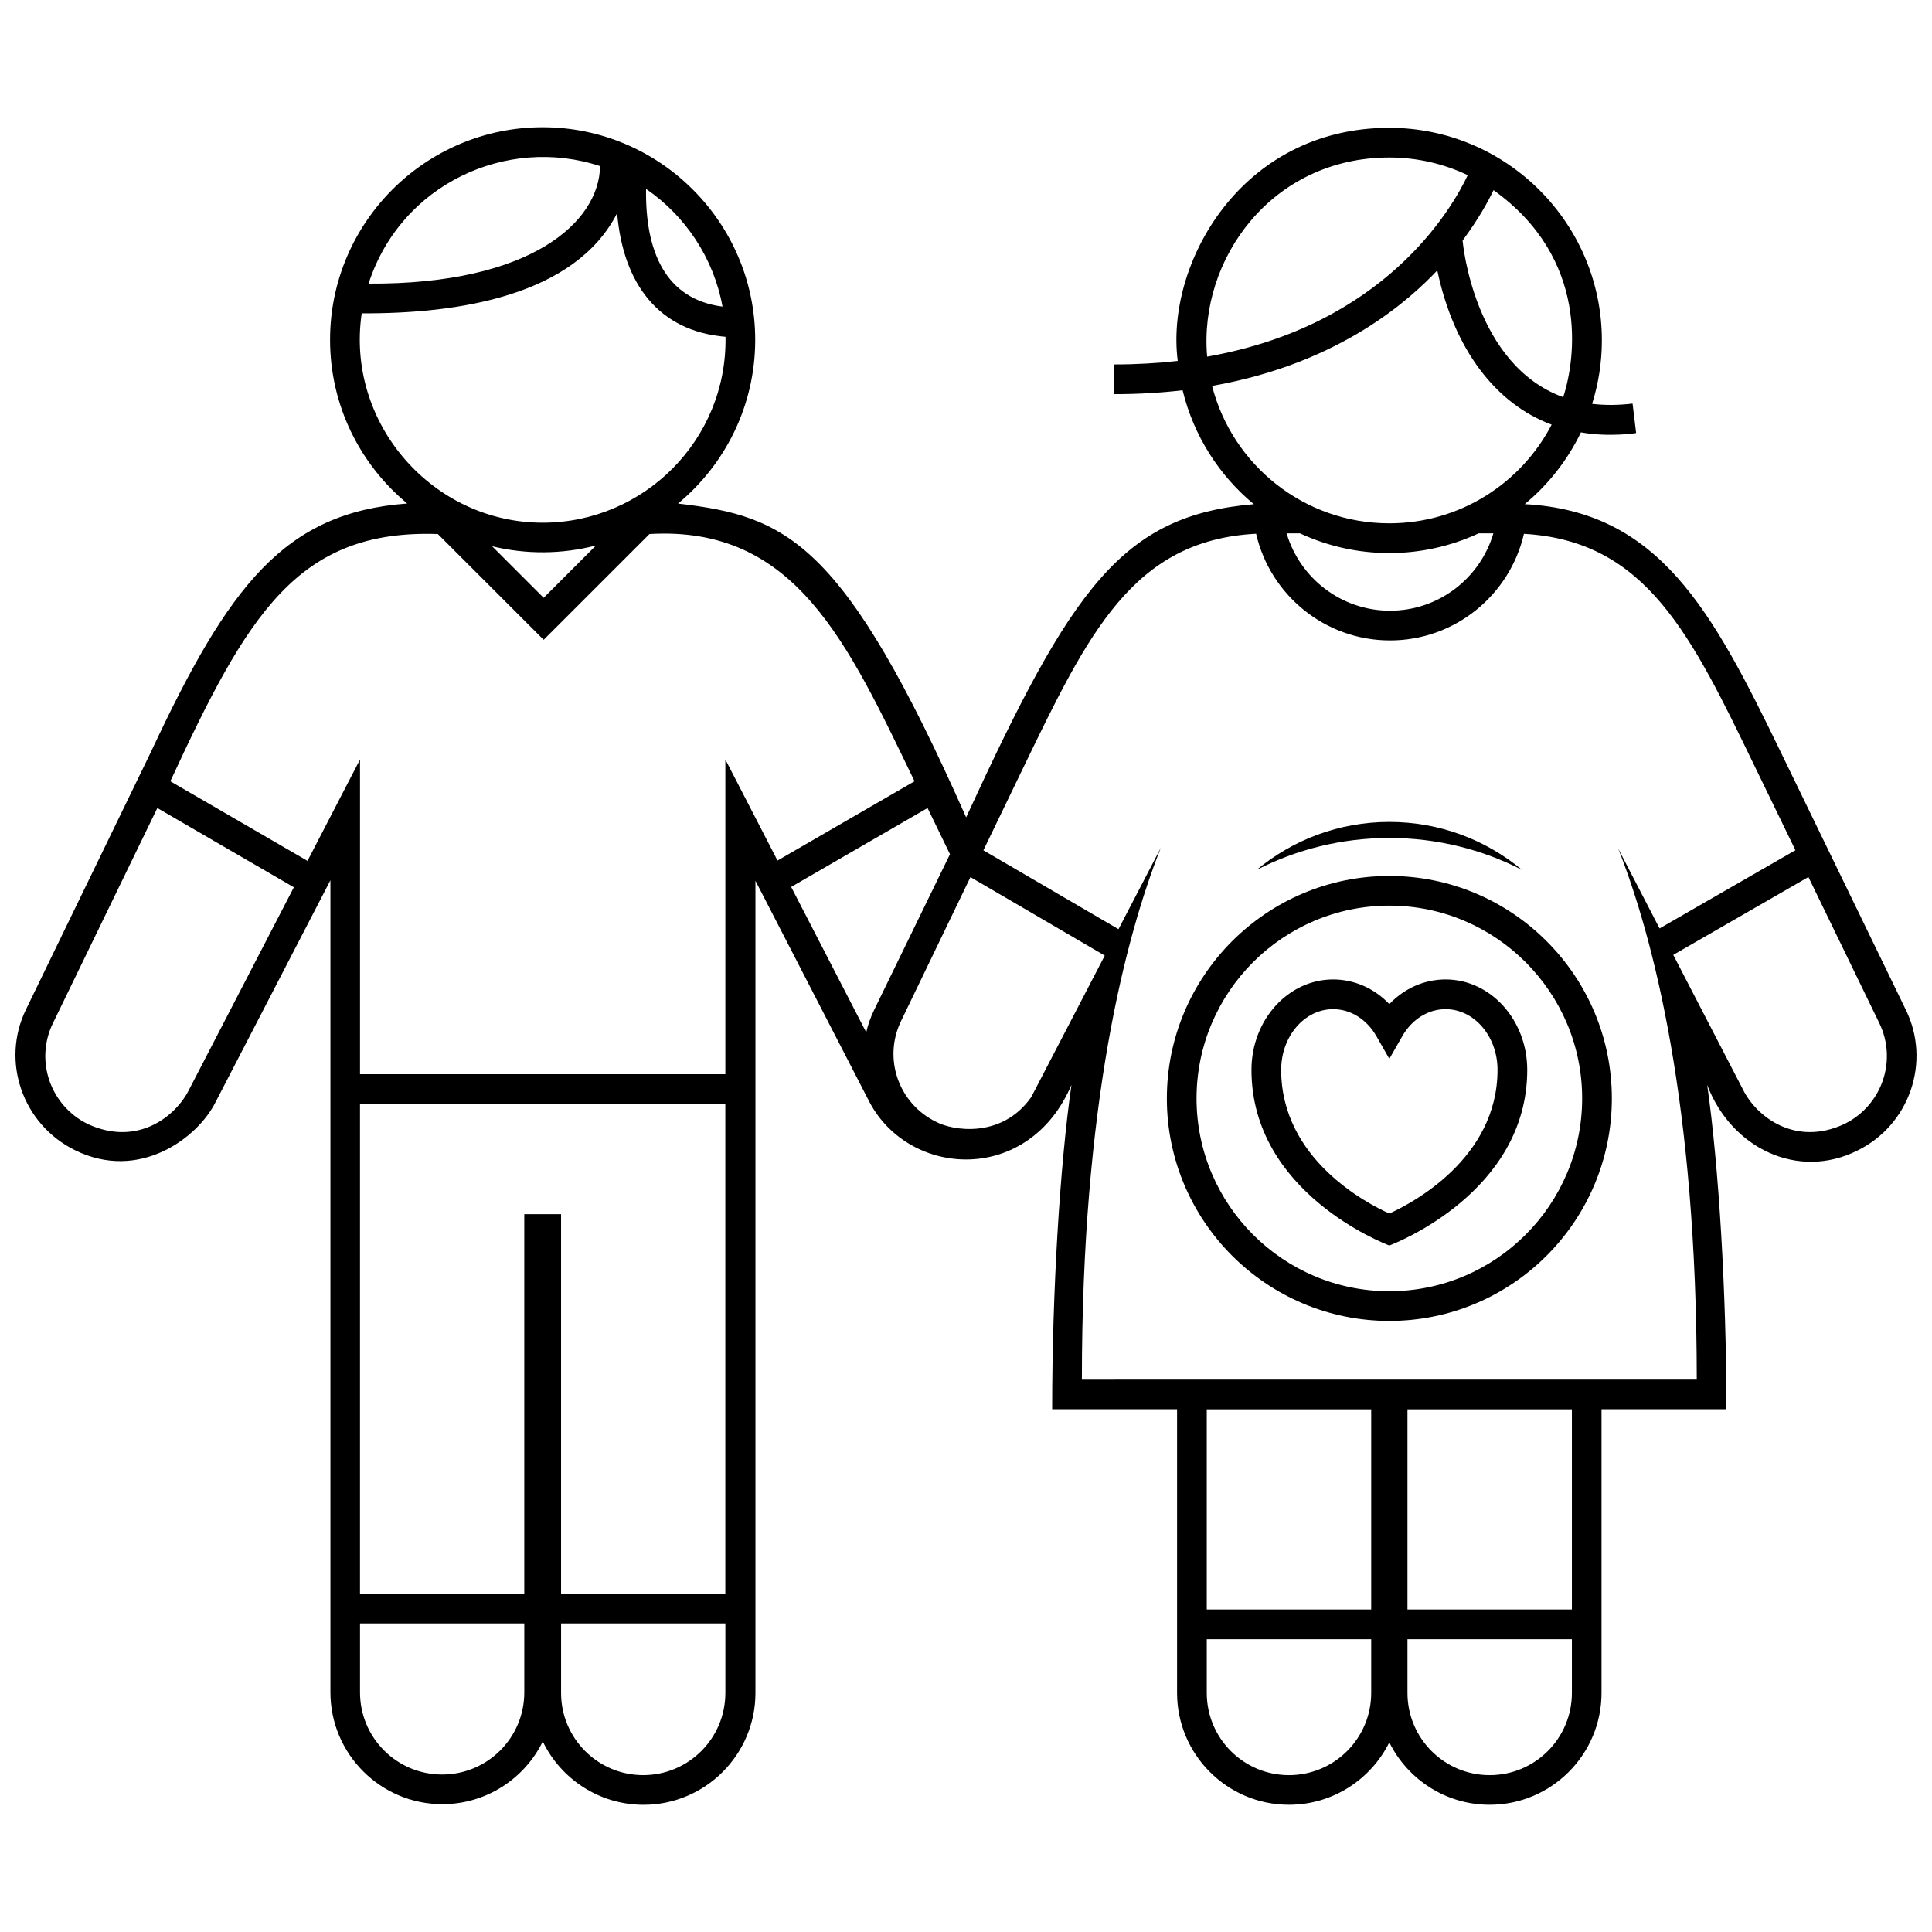 <?xml version="1.0" encoding="UTF-8"?>
<!-- Uploaded to: ICON Repo, www.svgrepo.com, Generator: ICON Repo Mixer Tools -->
<svg width="800px" height="800px" version="1.1" viewBox="144 144 512 512" xmlns="http://www.w3.org/2000/svg">
 <defs>
  <clipPath id="a">
   <path d="m148.09 177h503.81v446h-503.81z"/>
  </clipPath>
 </defs>
 <g clip-path="url(#a)">
  <path d="m649.08 411.64-32.91-67.812c-18.555-38.371-32.543-64.316-68.105-66.227 6.238-5.164 11.348-11.652 14.898-19.02 7.559 1.34 14.629 0.188 14.629 0.188l-0.945-7.812c-3.777 0.457-7.356 0.473-10.723 0.074 1.668-5.316 2.586-10.957 2.586-16.816 0-31.066-25.27-56.34-56.336-56.34-39.367 0-59.379 36.184-56.059 61.773-5.269 0.598-10.863 0.934-16.812 0.934v7.875c6.414 0 12.445-0.367 18.102-1.031 2.902 12.016 9.648 22.547 18.871 30.188-34.961 2.957-48.246 22.148-76.238 82.996-32.527-73.395-47.535-79.793-76.348-83.164 12.484-10.344 20.449-25.945 20.449-43.387 0-31.059-25.277-56.336-56.34-56.336-31.059-0.008-56.328 25.266-56.328 56.324 0 17.441 7.965 33.051 20.449 43.387-32.492 2.387-47.246 21.574-67.945 65.898l-33.078 68.164c-6.731 13.785-0.902 30.422 12.891 37.277 17.141 8.52 32.695-3.281 37.367-12.758l30.41-58.738v215.2c0 16.348 13.305 29.652 29.652 29.652 11.672 0 21.793-6.781 26.625-16.609 4.801 9.922 14.969 16.773 26.707 16.773 16.355 0 29.652-13.301 29.652-29.652v-215.23l30.32 58.828c10.746 19.961 42.184 21.664 53.426-4.742-3.078 21.426-5.113 55.113-5.113 85.969h33.102v75.168c0 16.355 13.305 29.652 29.648 29.652 11.652 0 21.746-6.746 26.598-16.535 4.848 9.789 14.949 16.535 26.586 16.535 16.355 0 29.652-13.301 29.652-29.652v-75.168l33.102-0.004c0-30.859-2.023-64.539-5.098-85.945 6.398 16.801 24.047 25.258 39.777 17.41 13.84-6.754 19.621-23.484 12.879-37.293zm-90.816-162.38c-23.523-8.551-26.598-40.598-26.656-41.516 4.301-5.844 6.711-10.27 8.195-13.352 25.379 18.148 21.816 44.586 18.461 54.867zm-46.078-63.52c7.441 0 14.484 1.684 20.781 4.68-4.281 9.07-22.094 39.84-69.059 48.098-2.277-25.766 17.062-52.777 48.277-52.777zm-46.973 60.531c34.48-6.039 52.922-23.469 59.68-30.613 4.414 20.871 15.457 35.367 30.309 40.875-8.082 15.539-24.305 26.148-43.02 26.148-22.613 0.004-41.602-15.465-46.969-36.41zm74.551 39.066c-3.488 11.84-14.445 20.504-27.398 20.504-12.953 0-23.91-8.672-27.398-20.504h3.531c14.984 6.973 32.391 6.973 47.367 0zm-224.55-91.277c10.422 7.16 17.898 18.285 20.262 31.195-15.238-1.969-20.512-14.789-20.262-31.195zm-12.191-6.039c-0.195 14.801-18.273 31.406-61.344 31.141 8.516-26.406 36.68-39.277 61.344-31.141zm-63.168 39.016c25.84 0.137 56.551-4.715 67.691-26.539 1.586 18.695 10.992 31.27 28.723 32.758 0.469 27.336-21.684 49.266-48.457 49.266-29.141 0.004-52.227-26.305-47.957-55.484zm62.094 61.516-13.871 13.875-13.668-13.672c9.039 2.211 18.523 2.137 27.539-0.203zm-107.79 144.11c-3.477 7.125-13.668 15.301-26.867 9.227-9.949-4.856-14.113-16.809-9.254-26.762l27.66-56.992 36.18 21.004zm88.785 159.84c0 12.02-9.75 21.766-21.77 21.766s-21.766-9.75-21.766-21.766v-18.273h43.535zm53.285 0.16c0 12.02-9.75 21.766-21.77 21.766s-21.766-9.75-21.766-21.766v-18.434h43.539v18.434zm0-26.305h-43.539v-100.59h-9.75v100.59h-43.535v-129.82h96.816v129.82zm0-221.09v83.398h-96.82v-83.398l-13.914 26.875-36.355-21.098c20.461-44.16 33.664-66.789 70.895-65.527l28.043 28.035 28.043-28.035c38.617-2.246 52.41 28.648 70.242 65.52l-36.316 21.02zm39.402 66.43c-0.941 1.93-1.621 3.898-2.07 5.879l-19.891-38.527 36.145-20.918 5.941 12.242zm41.645 23.066c-7.875 11.148-21.023 8.805-25.207 6.523-9.957-4.863-14.117-16.809-9.254-26.762l18.367-38.078 35.594 20.793zm90.109 157.88c0 12.035-9.766 21.789-21.793 21.789-12.031 0-21.785-9.758-21.785-21.789v-14.238h43.578zm0-22.109h-43.578v-53.051h43.578zm53.184 22.109c0 12.035-9.758 21.789-21.789 21.789s-21.785-9.758-21.785-21.789v-14.238h43.574zm0-22.109h-43.574v-53.051h43.574zm-129.86-60.922c0-72.996 11.48-117.05 20.918-140.94l-11.215 21.574-35.801-20.906 10.496-21.75c17.219-35.613 29.039-60.445 61.777-62.148 3.707 16.172 18.207 28.273 35.492 28.273 17.27 0 31.766-12.086 35.484-28.25 32.449 1.875 44.25 26.648 61.406 62.125l10.543 21.723-36.004 20.73-10.969-21.184c9.418 23.906 20.824 67.887 20.824 140.75l-162.95 0.004zm202.05-67.734c-12.852 5.992-23.25-1.789-26.895-9.23l-18.43-35.594 35.816-20.633 18.773 38.672c4.859 9.969 0.695 21.922-9.266 26.785zm-105.66-38.32c-5.652 0-10.938 2.371-14.902 6.535-3.969-4.16-9.262-6.535-14.906-6.535-11.93 0-21.637 10.746-21.637 23.957 0 32.457 35.109 46.02 36.547 46.551 1.43-0.535 36.535-14.098 36.535-46.551-0.004-13.211-9.707-23.957-21.637-23.957zm-14.914 62.035c-5.914-2.656-28.66-14.41-28.66-38.078 0-8.871 6.176-16.082 13.766-16.082 4.625 0 8.922 2.68 11.48 7.176l3.422 5.984 3.422-5.984c2.57-4.492 6.856-7.176 11.488-7.176 7.594 0 13.758 7.215 13.758 16.082-0.004 23.582-22.77 35.406-28.676 38.078zm0.012-99.523c-12.676 0-24.633 3.055-35.176 8.465 9.539-7.941 21.793-12.715 35.176-12.715 13.371 0 25.633 4.777 35.172 12.715-10.551-5.414-22.512-8.465-35.172-8.465zm0 10.066c-32.512 0-58.965 26.449-58.965 58.961 0 32.512 26.453 58.961 58.965 58.961s58.961-26.449 58.961-58.961c0-32.512-26.449-58.961-58.961-58.961zm0 110.05c-28.172 0-51.098-22.922-51.098-51.09 0-28.172 22.922-51.09 51.098-51.09 28.168 0 51.09 22.918 51.09 51.09-0.004 28.172-22.926 51.09-51.09 51.09z"/>
 </g>
</svg>